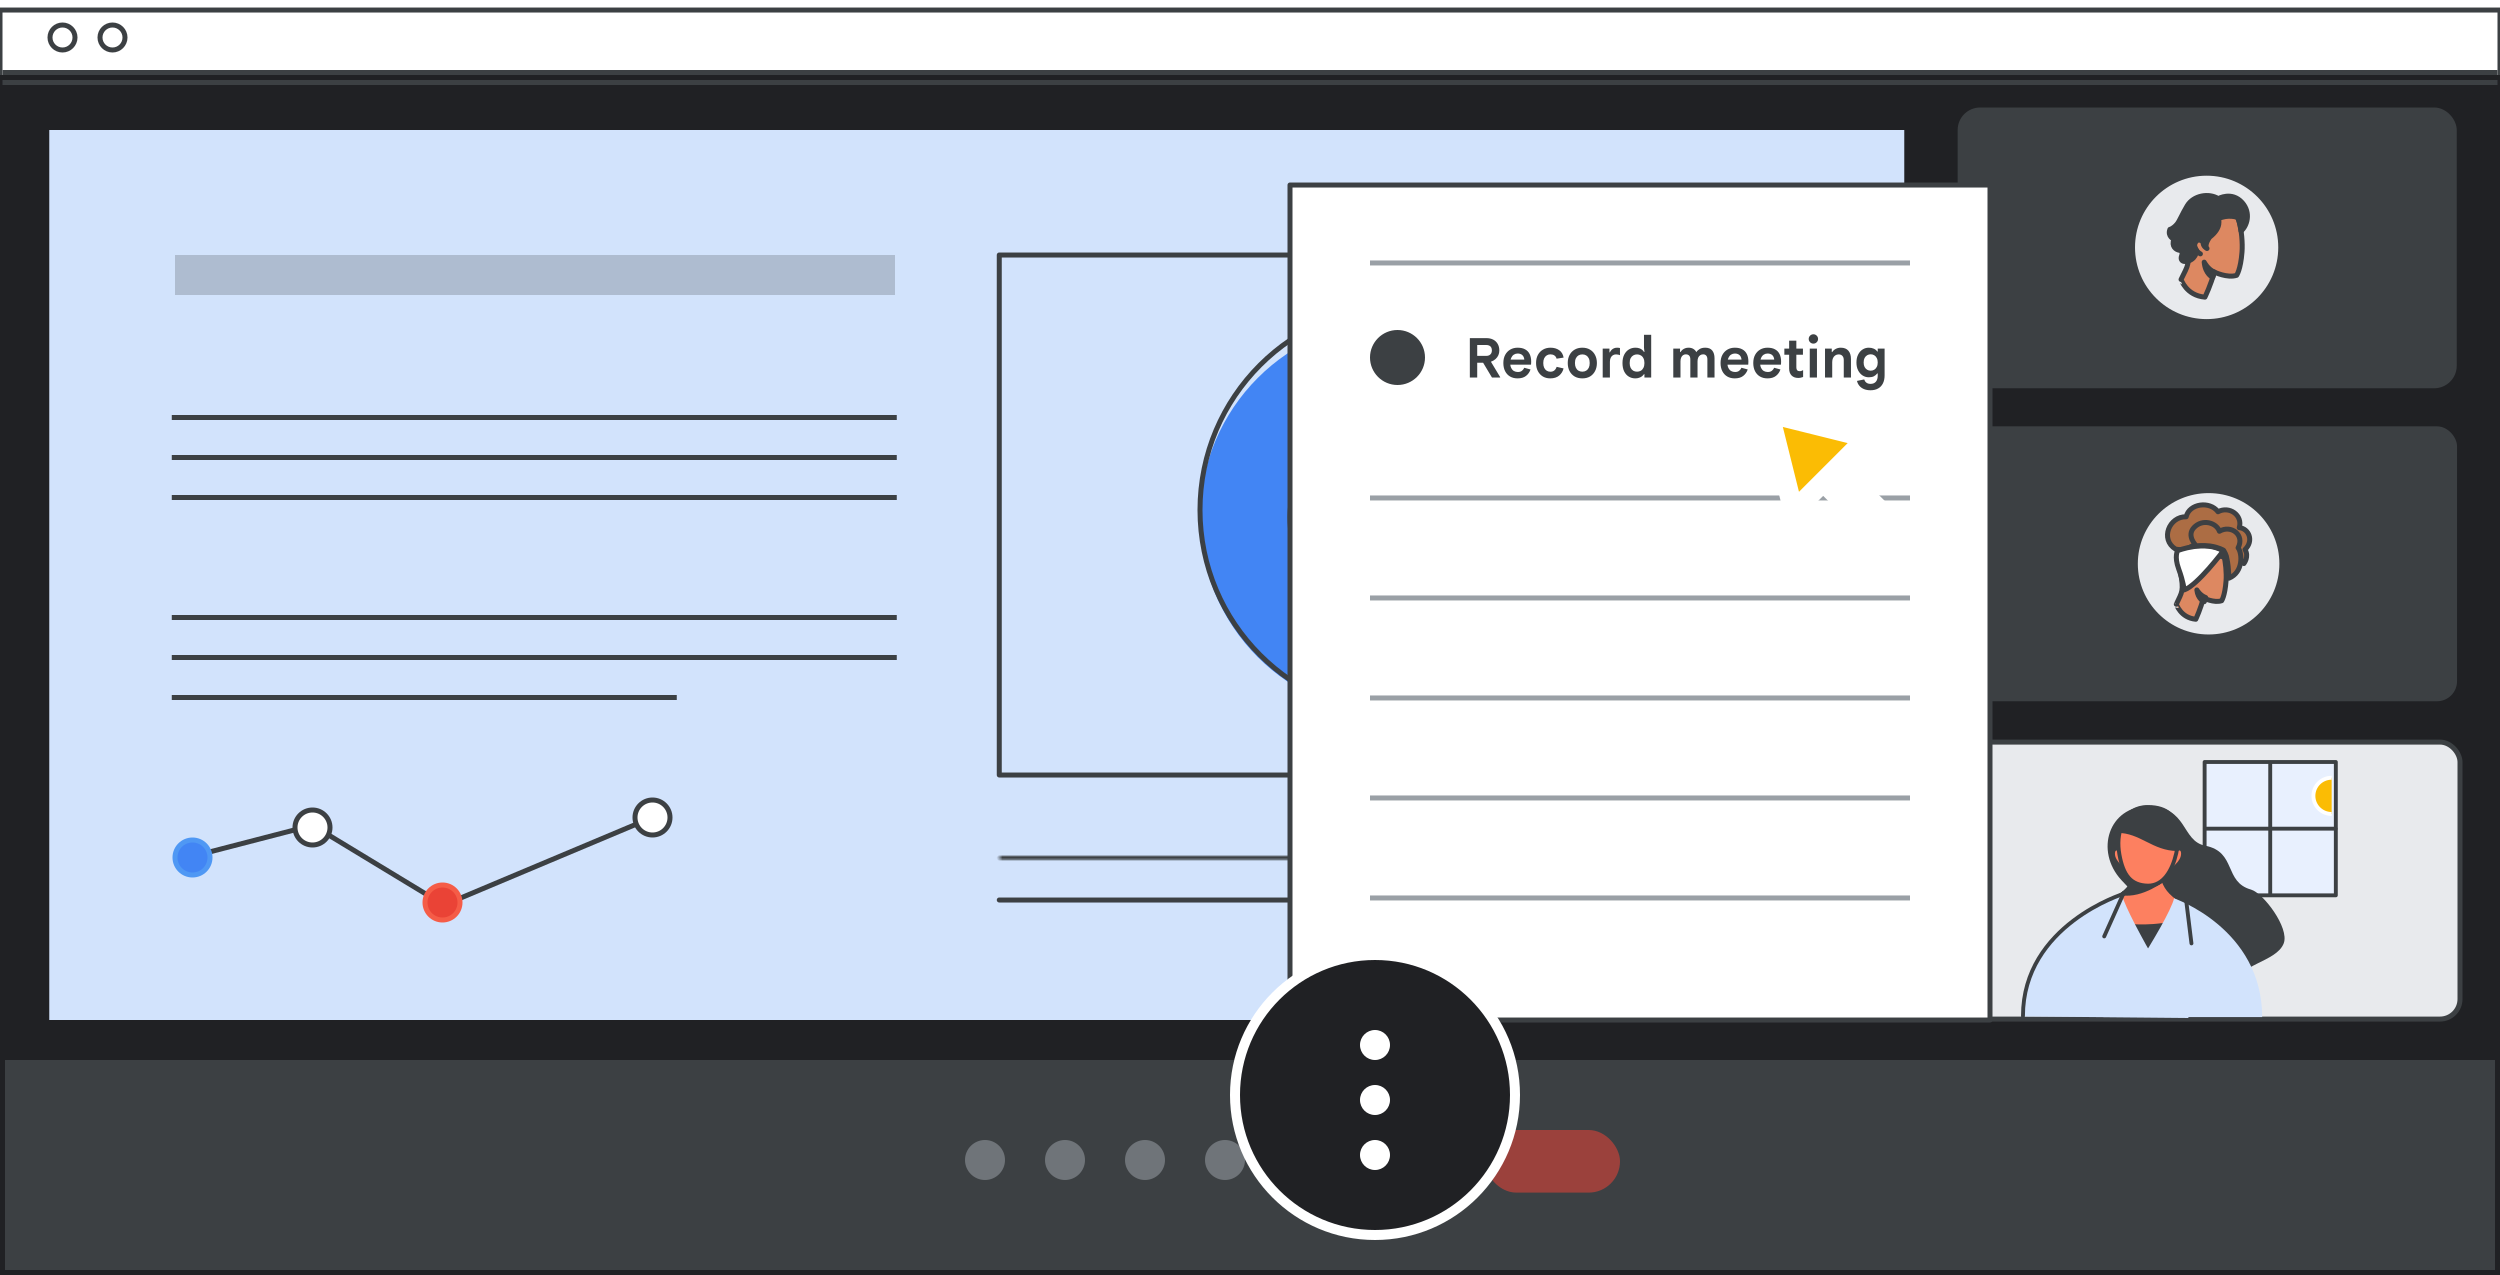<svg width="500" height="255" viewBox="0 0 500 255" fill="none" xmlns="http://www.w3.org/2000/svg">
<g id="google-meet-record-meeting" clip-path="url(#clip0_1_15936)">
<rect width="500" height="255" fill="white"/>
<g id="Rectangle" filter="url(#filter0_d_1_15936)">
<rect width="500" height="255" fill="white"/>
<rect width="500" height="255" stroke="#3C4043" stroke-linejoin="round"/>
</g>
<path id="Rectangle_2" fill-rule="evenodd" clip-rule="evenodd" d="M0 15H204.317H500V255H0V15Z" fill="#202124"/>
<g id="preso">
<g id="Group 4">
<g id="Group 6">
<rect id="Rectangle_3" x="9.854" y="26" width="371" height="178" fill="#D2E3FC"/>
<g id="Group 43">
<path id="Line 4" d="M34.855 83.5H178.854" stroke="#3C4043" stroke-linecap="square"/>
<path id="Line 4_2" d="M34.855 91.5H178.854" stroke="#3C4043" stroke-linecap="square"/>
<path id="Line 4_3" d="M34.855 99.5H178.854" stroke="#3C4043" stroke-linecap="square"/>
</g>
<g id="Group 43_2">
<path id="Line 4_4" d="M34.855 123.5H178.854" stroke="#3C4043" stroke-linecap="square"/>
<path id="Line 4_5" d="M34.855 131.5H178.854" stroke="#3C4043" stroke-linecap="square"/>
<path id="Line 4_6" d="M34.855 139.5H134.854" stroke="#3C4043" stroke-linecap="square"/>
</g>
<g id="Group 10">
<g id="Group 42">
<g id="Group 9">
<g id="Group 3">
<mask id="mask0_1_15936" style="mask-type:luminance" maskUnits="userSpaceOnUse" x="199" y="171" width="65" height="2">
<path id="Clip 2" fill-rule="evenodd" clip-rule="evenodd" d="M199.854 171H263.854V172.186H199.854V171Z" fill="white"/>
</mask>
<g mask="url(#mask0_1_15936)">
<path id="Stroke 1" d="M199.854 171.593H263.854" stroke="#3C4043" stroke-linecap="round" stroke-linejoin="round"/>
</g>
</g>
<path id="Stroke 4" d="M199.854 180H263.854" stroke="#3C4043" stroke-linecap="round" stroke-linejoin="round"/>
</g>
</g>
<rect id="Rectangle Copy 3" x="199.854" y="51" width="160" height="104" stroke="#3C4043" stroke-linejoin="round"/>
</g>
</g>
<g id="Group 2">
<path id="Path 3" d="M35 172.179L62.5 165.054L88.798 181L134 162" stroke="#3C4043"/>
<circle id="Oval" cx="38.5" cy="171.5" r="3.5" fill="#4285F4" stroke="#4F98F4"/>
<circle id="Oval_2" cx="62.5" cy="165.5" r="3.5" fill="white" stroke="#3C4043"/>
<circle id="Oval_3" cx="130.5" cy="163.5" r="3.5" fill="white" stroke="#3C4043"/>
<circle id="Oval_4" cx="88.5" cy="180.5" r="3.5" fill="#EA4336" stroke="#F55C47"/>
</g>
</g>
<rect id="Rectangle_4" opacity="0.24" x="35" y="51" width="144" height="8" fill="#3C4043"/>
<g id="Group">
<circle id="Oval_5" cx="279.5" cy="103.5" r="39.5" fill="#4285F4"/>
</g>
<g id="Path 2 Copy">
<mask id="mask1_1_15936" style="mask-type:luminance" maskUnits="userSpaceOnUse" x="240" y="64" width="80" height="80">
<circle id="Mask" cx="280" cy="104" r="40" fill="white"/>
</mask>
<g mask="url(#mask1_1_15936)">
<path id="Path 2" fill-rule="evenodd" clip-rule="evenodd" d="M280 104.506L288.608 58.43L333.671 88.81L324.557 131.342L280 104.506Z" fill="#D2E3FC"/>
<path id="Path 2 Copy_2" fill-rule="evenodd" clip-rule="evenodd" d="M280 104.506L319.494 128.304L301.772 144.506L295.19 149.57L280 104.506Z" fill="#FBBC04"/>
</g>
</g>
<circle id="Oval_6" cx="279.5" cy="103.5" r="21.5" fill="white"/>
<circle id="Oval_7" cx="281" cy="102" r="41" stroke="#3C4043"/>
<path id="Line" d="M283.5 81.5L286.5 62.5" stroke="#3C4043" stroke-linecap="square"/>
<path id="Line Copy" d="M292.674 141.437L286.432 124.554" stroke="#3C4043" stroke-linecap="square"/>
<path id="Line Copy 2" d="M314.5 125.5L298.5 115.5" stroke="#3C4043" stroke-linecap="square"/>
<circle id="Oval_8" cx="279.5" cy="103.5" r="21.5" transform="rotate(-168 279.5 103.5)" stroke="#3C4043"/>
</g>
<path id="Line 2" d="M1 16.5H499" stroke="#3C4043" stroke-linecap="square"/>
<path id="Line 2_2" d="M1 14.5H499" stroke="#3C4043" stroke-linecap="square"/>
<circle id="Oval_9" cx="12.5" cy="7.5" r="2.5" stroke="#3C4043"/>
<circle id="Oval_10" cx="22.5" cy="7.5" r="2.5" stroke="#3C4043"/>
<g id="Group 7">
<g id="Group 18">
<rect id="Rectangle Copy 2" x="392.033" y="22" width="98.813" height="55.151" rx="4" fill="#3C4043" stroke="#3C4043"/>
<g id="Group 16">
<ellipse id="Oval_11" cx="441.327" cy="49.48" rx="14.824" ry="14.841" fill="#E8EAED" stroke="#3C4043"/>
<g id="Group 25">
<g id="Group 23">
<path id="Fill 1" fill-rule="evenodd" clip-rule="evenodd" d="M440.984 59.428C440.984 59.428 442.232 56.868 442.844 54.406C442.844 54.406 445.463 55.673 447.323 55.064C447.323 55.064 448.131 53.943 448.4 50.408C448.547 48.628 448.302 45.922 447.813 44.264C447.274 42.387 445.439 41.12 442.428 41.583C438.341 42.192 436.456 44.435 437.215 48.311C438.096 52.919 437.631 52.919 436.211 55.893C436.236 55.893 437.215 59.111 440.984 59.428Z" fill="#DD8861"/>
<path id="Stroke 3" fill-rule="evenodd" clip-rule="evenodd" d="M440.984 59.428C440.984 59.428 442.232 56.868 442.844 54.406C442.844 54.406 445.463 55.673 447.323 55.064C447.323 55.064 448.131 53.943 448.4 50.408C448.547 48.628 448.302 45.922 447.813 44.264C447.274 42.387 445.439 41.12 442.428 41.583C438.341 42.192 436.456 44.435 437.215 48.311C438.096 52.919 437.631 52.919 436.211 55.893C436.236 55.893 437.215 59.111 440.984 59.428Z" stroke="#3D4043" stroke-linecap="round" stroke-linejoin="round"/>
<path id="Stroke 5" d="M440.592 48.36C440.592 48.36 440.225 47.897 439.711 47.97C439.197 48.043 438.854 48.555 438.904 49.116C438.928 49.676 439.466 50.456 440.078 50.773" stroke="#3C4043" stroke-linecap="round" stroke-linejoin="round"/>
<path id="Fill 7" fill-rule="evenodd" clip-rule="evenodd" d="M442.551 55.478C442.551 55.478 441.057 54.844 440.837 52.431C440.837 52.431 441.572 53.869 442.869 54.406C442.869 54.406 442.795 54.674 442.746 54.893C442.648 55.137 442.551 55.478 442.551 55.478Z" fill="#3C4043"/>
<path id="Stroke 9" fill-rule="evenodd" clip-rule="evenodd" d="M442.551 55.478C442.551 55.478 441.057 54.844 440.837 52.431C440.837 52.431 441.572 53.869 442.869 54.406C442.869 54.406 442.795 54.674 442.746 54.893C442.648 55.137 442.551 55.478 442.551 55.478Z" stroke="#3C4043" stroke-linecap="round" stroke-linejoin="round"/>
<path id="Fill 11" fill-rule="evenodd" clip-rule="evenodd" d="M439.344 50.139C439.344 50.139 439.197 52.114 437.068 52.309C436.725 52.333 435.942 52.138 436.334 51.114C436.554 50.578 436.358 50.115 435.82 50.042C435.232 49.944 434.204 49.286 434.792 47.848C434.792 47.848 433.445 47.263 433.984 45.873C433.984 45.873 434.596 45.776 435.404 44.825C435.942 44.167 436.407 42.875 437.435 41.168C438.683 39.072 441.767 38.535 443.652 39.73C443.652 39.73 446.344 38.194 448.425 40.51C450.26 42.582 449.404 45.215 448.204 46.214C448.204 46.214 447.935 44.167 447.494 43.484C447.494 43.484 445.61 42.801 443.676 43.752C443.676 43.752 444.459 45.483 441.939 47.433C441.939 47.433 440.764 48.945 441.4 49.7C441.4 49.7 440.519 49.286 440.617 48.36C440.617 48.36 440.372 47.97 439.736 47.97C439.369 47.97 438.928 48.384 438.928 49.116C438.903 49.53 439.344 50.139 439.344 50.139Z" fill="#3C4043"/>
<path id="Stroke 13" fill-rule="evenodd" clip-rule="evenodd" d="M439.344 50.139C439.344 50.139 439.197 52.114 437.068 52.309C436.725 52.333 435.942 52.138 436.334 51.114C436.554 50.578 436.358 50.115 435.82 50.042C435.232 49.944 434.204 49.286 434.792 47.848C434.792 47.848 433.445 47.263 433.984 45.873C433.984 45.873 434.596 45.776 435.404 44.825C435.942 44.167 436.407 42.875 437.435 41.168C438.683 39.072 441.767 38.535 443.652 39.73C443.652 39.73 446.344 38.194 448.425 40.51C450.26 42.582 449.404 45.215 448.204 46.214C448.204 46.214 447.935 44.167 447.494 43.484C447.494 43.484 445.61 42.801 443.676 43.752C443.676 43.752 444.459 45.483 441.939 47.433C441.939 47.433 440.764 48.945 441.4 49.7C441.4 49.7 440.519 49.286 440.617 48.36C440.617 48.36 440.372 47.97 439.736 47.97C439.369 47.97 438.928 48.384 438.928 49.116C438.903 49.53 439.344 50.139 439.344 50.139Z" stroke="#3C4043" stroke-linecap="round" stroke-linejoin="round"/>
</g>
</g>
</g>
</g>
<g id="Group 21">
<g id="Group 19">
<g id="Group 23_2">
<rect id="Rectangle Copy" x="392.033" y="85.268" width="99.374" height="54.981" rx="4" fill="#3C4043"/>
<g id="Group 22">
<ellipse id="Oval_12" cx="441.72" cy="112.758" rx="14.656" ry="14.638" fill="#E8EAED" stroke="#3C4043"/>
<g id="Group 27">
<path id="Fill 1_2" fill-rule="evenodd" clip-rule="evenodd" d="M448.777 112.707C448.777 112.707 449.865 111.357 449.003 109.906C450.831 108.153 449.742 105.694 447.853 105.533C448.592 103.054 445.861 101.119 443.602 102.349C441.959 100.132 437.831 100.696 437.235 103.356C433.867 103.255 431.937 107.85 435.12 109.825L445.06 111.075C445.06 111.054 448.264 111.377 448.777 112.707Z" fill="#AC6D44"/>
<path id="Stroke 3_2" fill-rule="evenodd" clip-rule="evenodd" d="M448.777 112.707C448.777 112.707 449.865 111.357 449.003 109.906C450.831 108.153 449.742 105.694 447.853 105.533C448.592 103.054 445.861 101.119 443.602 102.349C441.959 100.132 437.831 100.696 437.235 103.356C433.867 103.255 431.937 107.85 435.12 109.825L445.06 111.075C445.06 111.054 448.264 111.377 448.777 112.707Z" stroke="#3D4043" stroke-linecap="round" stroke-linejoin="round"/>
<path id="Fill 5" fill-rule="evenodd" clip-rule="evenodd" d="M439.156 123.851C439.156 123.851 440.175 121.675 440.674 119.582C440.674 119.582 442.812 120.66 444.33 120.142C444.33 120.142 444.989 119.189 445.209 116.184C445.329 114.671 445.129 112.371 444.729 110.962C444.29 109.367 442.792 108.289 440.334 108.683C436.998 109.201 435.46 111.107 436.079 114.402C436.798 118.318 436.419 118.318 435.26 120.846C435.28 120.826 436.099 123.561 439.156 123.851Z" fill="#DD8861"/>
<path id="Stroke 7" fill-rule="evenodd" clip-rule="evenodd" d="M439.156 123.851C439.156 123.851 440.175 121.675 440.674 119.582C440.674 119.582 442.812 120.66 444.33 120.142C444.33 120.142 444.989 119.189 445.209 116.184C445.329 114.671 445.129 112.371 444.729 110.962C444.29 109.367 442.792 108.289 440.334 108.683C436.998 109.201 435.46 111.107 436.079 114.402C436.798 118.318 436.419 118.318 435.26 120.846C435.28 120.826 436.099 123.561 439.156 123.851Z" stroke="#3D4043" stroke-linecap="round" stroke-linejoin="round"/>
<path id="Stroke 9_2" d="M438.784 114.799C438.784 114.799 438.529 114.412 438.173 114.473C437.816 114.534 437.579 114.961 437.613 115.429C437.629 115.897 438.003 116.548 438.427 116.813" stroke="#3C4043" stroke-linecap="round" stroke-linejoin="round"/>
<path id="Fill 11_2" fill-rule="evenodd" clip-rule="evenodd" d="M440.857 120.332C440.857 120.332 439.562 119.844 439.371 117.986C439.371 117.986 440.008 119.093 441.133 119.506C441.133 119.506 441.069 119.713 441.027 119.881C440.942 120.088 440.857 120.332 440.857 120.332Z" fill="#3C4043"/>
<path id="Stroke 13_2" fill-rule="evenodd" clip-rule="evenodd" d="M440.857 120.332C440.857 120.332 439.562 119.844 439.371 117.986C439.371 117.986 440.008 119.093 441.133 119.506C441.133 119.506 441.069 119.713 441.027 119.881C440.942 120.088 440.857 120.332 440.857 120.332Z" stroke="#3C4043" stroke-linecap="round" stroke-linejoin="round"/>
<path id="Fill 15" fill-rule="evenodd" clip-rule="evenodd" d="M436.838 117.986C436.838 117.986 436.698 116.417 435.743 113.809C434.788 111.201 435.544 110.121 435.544 110.121C435.544 110.121 440.956 107.981 444.656 110.182C444.656 110.182 439.484 117.089 436.838 117.986Z" fill="white"/>
<path id="Stroke 17" fill-rule="evenodd" clip-rule="evenodd" d="M444.656 110.182C444.656 110.182 439.484 117.089 436.838 117.986C436.838 117.986 436.698 116.417 435.743 113.809C434.788 111.201 435.544 110.121 435.544 110.121C435.544 110.121 440.956 107.981 444.656 110.182Z" stroke="#3D4043" stroke-linecap="round" stroke-linejoin="round"/>
<path id="Fill 19" fill-rule="evenodd" clip-rule="evenodd" d="M444.069 111.236L445.244 111.534C445.244 111.534 445.111 110.878 444.751 110.361L444.069 111.236Z" fill="white"/>
<path id="Stroke 21" fill-rule="evenodd" clip-rule="evenodd" d="M444.069 111.236L445.244 111.534C445.244 111.534 445.111 110.878 444.751 110.361L444.069 111.236Z" stroke="#3D4043" stroke-linecap="round" stroke-linejoin="round"/>
<path id="Fill 23" fill-rule="evenodd" clip-rule="evenodd" d="M439.252 109.162C439.252 109.162 437.238 107.197 438.774 105.532C440.456 103.707 443.279 104.51 443.881 106.254C446.247 104.871 448.987 107.016 447.617 109.563C448.468 110.686 448.697 114.436 445.791 115.64C445.791 115.64 445.705 114.212 445.708 114.276C445.645 112.872 445.396 111.769 445.272 111.228C445.189 110.927 445.002 110.546 444.732 110.064C444.732 110.064 443.798 109.463 442.033 109.202C440.767 109.022 439.252 109.162 439.252 109.162Z" fill="#AC6D44"/>
<path id="Stroke 25" fill-rule="evenodd" clip-rule="evenodd" d="M439.252 109.162C439.252 109.162 437.238 107.197 438.774 105.532C440.456 103.707 443.279 104.51 443.881 106.254C446.247 104.871 448.987 107.016 447.617 109.563C448.468 110.686 448.697 114.436 445.791 115.64C445.791 115.64 445.705 114.212 445.708 114.276C445.645 112.872 445.396 111.769 445.272 111.228C445.189 110.927 445.002 110.546 444.732 110.064C444.732 110.064 443.798 109.463 442.033 109.202C440.767 109.022 439.252 109.162 439.252 109.162Z" stroke="#3D4043" stroke-linecap="round" stroke-linejoin="round"/>
</g>
</g>
</g>
</g>
</g>
<g id="Group 16_2">
<rect id="Rectangle Copy_2" x="392" y="148.419" width="100" height="55.396" rx="4" fill="#E8EAED" stroke="#3C4043"/>
<g id="user">
<path id="Fill 1_3" fill-rule="evenodd" clip-rule="evenodd" d="M440.924 179.066H467.165V152.4H440.924V179.066Z" fill="#E8F0FE"/>
<g id="Group 5">
<path id="Stroke 2" fill-rule="evenodd" clip-rule="evenodd" d="M440.924 179.066H467.165V152.4H440.924V179.066Z" stroke="#3C4043" stroke-width="0.779" stroke-linecap="round" stroke-linejoin="round"/>
<path id="Stroke 4_2" d="M454.044 152.556V178.909" stroke="#3C4043" stroke-width="0.779" stroke-linecap="round" stroke-linejoin="round"/>
</g>
<g id="Group 79">
<path id="Stroke 7_2" d="M467.112 165.733H440.977" stroke="#3C4043" stroke-width="0.779" stroke-linecap="round" stroke-linejoin="round"/>
<g id="sun">
<path id="Fill 9" fill-rule="evenodd" clip-rule="evenodd" d="M466.331 155.55C464.316 155.55 462.683 157.171 462.683 159.171C462.683 161.171 464.316 162.792 466.331 162.792" fill="#FBBC04"/>
<path id="Stroke 11" d="M466.331 155.55C464.316 155.55 462.683 157.171 462.683 159.171C462.683 161.171 464.316 162.792 466.331 162.792" stroke="white" stroke-width="0.779"/>
</g>
<path id="Fill 13" fill-rule="evenodd" clip-rule="evenodd" d="M424.288 176.031C429.547 181.745 442.265 194.11 447.755 196.937C447.027 192.89 455.296 192.517 456.748 188.664C457.917 185.562 452.641 178.599 450.201 177.916C444.729 176.384 447.357 170.376 441.038 169.139C436.2 168.193 437.633 161.265 429.567 161.265C421.824 161.265 418.861 170.135 424.288 176.031Z" fill="#3C4043"/>
<g id="Group 20">
<path id="Fill 17" fill-rule="evenodd" clip-rule="evenodd" d="M414.873 187.735L421.967 179.841C421.967 179.841 426.923 178.781 427.313 173.518H431.929C431.929 173.518 433.007 178.951 435.525 180.03L439.842 192.261" fill="#FD8060"/>
<path id="Stroke 19" d="M414.873 187.735L421.967 179.841C421.967 179.841 426.923 178.781 427.313 173.518H431.929C431.929 173.518 432.332 180.08 437.953 180.08L441.629 190.625" stroke="#3C4043" stroke-width="0.519" stroke-linecap="round" stroke-linejoin="round"/>
</g>
<g id="Group 24">
<path id="Fill 21" fill-rule="evenodd" clip-rule="evenodd" d="M417.298 194.804L418.551 183.337C418.551 183.337 427.156 187.422 438.891 183.337V194.804" fill="#3C4043"/>
<path id="Stroke 23" d="M417.298 194.804L418.551 183.337C418.551 183.337 427.156 187.422 438.891 183.337V194.804" stroke="#3C4043" stroke-width="0.519" stroke-linecap="round" stroke-linejoin="round"/>
</g>
<g id="Group 56">
<path id="Fill 53" fill-rule="evenodd" clip-rule="evenodd" d="M420.777 203.412C420.777 203.412 433.586 184.547 434.818 179.671C434.818 179.671 452.432 185.686 452.432 203.412" fill="#D2E3FC"/>
</g>
<g id="Group 56 Copy">
<path id="Fill 53_2" fill-rule="evenodd" clip-rule="evenodd" d="M437.74 203.601C437.74 203.601 425.662 183.857 424.374 178.951C424.374 178.951 404.646 185.446 404.646 203.278" fill="#D2E3FC"/>
</g>
<path id="Stroke 29" d="M420.84 187.282L424.734 178.592" stroke="#3C4043" stroke-width="0.779" stroke-linecap="round" stroke-linejoin="round"/>
<path id="Fill 31" fill-rule="evenodd" clip-rule="evenodd" d="M432.938 175.865C432.938 175.865 428.497 179.477 424.287 178.795C424.287 178.795 426.492 177.288 426.921 175.011L432.938 175.865Z" fill="#3C4043"/>
<path id="Stroke 33" fill-rule="evenodd" clip-rule="evenodd" d="M432.938 175.865C432.938 175.865 428.497 179.477 424.287 178.795C424.287 178.795 426.492 177.288 426.921 175.011L432.938 175.865Z" stroke="#3C4043" stroke-width="0.519" stroke-linecap="round" stroke-linejoin="round"/>
<path id="Fill 35" fill-rule="evenodd" clip-rule="evenodd" d="M434.052 174.001C434.052 174.001 436.478 172.577 436.478 170.731C436.478 168.884 434.325 170.441 434.325 170.441L434.052 174.001Z" fill="#FD8060"/>
<path id="Stroke 37" fill-rule="evenodd" clip-rule="evenodd" d="M434.052 174.001C434.052 174.001 436.478 172.577 436.478 170.731C436.478 168.884 434.325 170.441 434.325 170.441L434.052 174.001Z" stroke="#3C4043" stroke-width="0.519" stroke-linecap="round" stroke-linejoin="round"/>
<path id="Fill 39" fill-rule="evenodd" clip-rule="evenodd" d="M425.153 174.001C425.153 174.001 422.727 172.577 422.727 170.731C422.727 168.884 424.879 170.441 424.879 170.441L425.153 174.001Z" fill="#FD8060"/>
<path id="Stroke 41" fill-rule="evenodd" clip-rule="evenodd" d="M425.153 174.001C425.153 174.001 422.727 172.577 422.727 170.731C422.727 168.884 424.879 170.441 424.879 170.441L425.153 174.001Z" stroke="#3C4043" stroke-width="0.519" stroke-linecap="round" stroke-linejoin="round"/>
<path id="Fill 43" fill-rule="evenodd" clip-rule="evenodd" d="M429.619 177.131C432.652 177.131 434.438 174.186 435.25 170.652C436.062 167.117 434.709 162.051 429.402 162.051C424.313 162.051 423.15 166.826 423.88 170.887C424.641 175.118 426.197 177.071 429.619 177.131Z" fill="#FD8060"/>
<path id="Stroke 45" fill-rule="evenodd" clip-rule="evenodd" d="M429.619 177.131C432.652 177.131 434.438 174.186 435.25 170.652C436.062 167.117 434.709 162.051 429.402 162.051C424.313 162.051 423.15 166.826 423.88 170.887C424.641 175.118 426.197 177.071 429.619 177.131Z" stroke="#3C4043" stroke-width="0.779" stroke-linecap="round" stroke-linejoin="round"/>
<path id="Fill 47" fill-rule="evenodd" clip-rule="evenodd" d="M423.476 166.313C428.174 166.313 430.611 169.939 435.5 169.939C435.5 169.939 437.843 161.266 429.567 161.266C424.575 161.265 423.476 166.313 423.476 166.313Z" fill="#3C4043"/>
<path id="Stroke 49" fill-rule="evenodd" clip-rule="evenodd" d="M423.476 166.313C428.174 166.313 430.611 169.939 435.5 169.939C435.5 169.939 437.843 161.266 429.567 161.266C424.575 161.265 423.476 166.313 423.476 166.313Z" stroke="#3C4043" stroke-width="0.519" stroke-linecap="round" stroke-linejoin="round"/>
<path id="Stroke 57" d="M437.234 180.081L438.291 188.677" stroke="#3C4043" stroke-width="0.779" stroke-linecap="round" stroke-linejoin="round"/>
<path id="Stroke 59" d="M424.737 178.763C424.737 178.763 404.593 184.968 404.593 203.223" stroke="#3C4043" stroke-width="0.779" stroke-linecap="round" stroke-linejoin="round"/>
</g>
</g>
</g>
</g>
<g id="meet-bottom-nav">
<rect id="Rectangle_5" x="1" y="212" width="498" height="42" fill="#3C4043"/>
<g id="Group 2_2" opacity="0.54">
<g id="Group_2">
<circle id="Oval_13" cx="229" cy="232" r="4" fill="#9AA0A6"/>
<circle id="Oval_14" cx="213" cy="232" r="4" fill="#9AA0A6"/>
<circle id="Oval_15" cx="197" cy="232" r="4" fill="#9AA0A6"/>
<circle id="Oval_16" cx="245" cy="232" r="4" fill="#9AA0A6"/>
<circle id="Oval_17" cx="261" cy="232" r="4" fill="#9AA0A6"/>
</g>
<rect id="Rectangle_6" x="297" y="226" width="27" height="12.522" rx="6.261" fill="#EA4336"/>
<rect id="Rectangle_7" x="275" y="225" width="4" height="16" fill="#9AA0A6" stroke="#979797"/>
</g>
</g>
<g id="Group 12">
<rect id="Rectangle_8" x="258" y="37" width="140" height="167" fill="white" stroke="#3C4043" stroke-linejoin="round"/>
<g id="Group 11" clip-path="url(#clip1_1_15936)">
<path id="Stroke 1_2" d="M274 52.593H382" stroke="#9AA0A6" stroke-linecap="round" stroke-linejoin="round"/>
<path id="Stroke 1_3" d="M274 99.593H382" stroke="#9AA0A6" stroke-linecap="round" stroke-linejoin="round"/>
<path id="Stroke 1_4" d="M274 119.593H382" stroke="#9AA0A6" stroke-linecap="round" stroke-linejoin="round"/>
<path id="Stroke 1_5" d="M274 139.593H382" stroke="#9AA0A6" stroke-linecap="round" stroke-linejoin="round"/>
<path id="Stroke 1_6" d="M274 159.593H382" stroke="#9AA0A6" stroke-linecap="round" stroke-linejoin="round"/>
<path id="Stroke 1_7" d="M274 179.593H382" stroke="#9AA0A6" stroke-linecap="round" stroke-linejoin="round"/>
<circle id="Oval_18" cx="279.5" cy="71.5" r="5.5" fill="#3C4043"/>
<path id="Record meeting" d="M293.968 75.5V67.624H297.268C297.789 67.624 298.243 67.723 298.632 67.921C299.021 68.119 299.321 68.405 299.534 68.779C299.754 69.146 299.864 69.589 299.864 70.11C299.864 70.433 299.802 70.741 299.677 71.034C299.552 71.32 299.365 71.577 299.116 71.804C298.867 72.031 298.559 72.211 298.192 72.343C298.185 72.343 298.181 72.343 298.181 72.343L300.029 75.412V75.5H298.39L296.619 72.541H295.442V75.5H293.968ZM295.442 71.177H297.257C297.484 71.177 297.679 71.137 297.84 71.056C298.009 70.968 298.141 70.843 298.236 70.682C298.331 70.521 298.379 70.323 298.379 70.088C298.379 69.853 298.335 69.655 298.247 69.494C298.166 69.333 298.042 69.212 297.873 69.131C297.712 69.043 297.51 68.999 297.268 68.999H295.442V71.177ZM303.519 75.676C302.94 75.676 302.437 75.551 302.012 75.302C301.587 75.053 301.257 74.697 301.022 74.235C300.787 73.773 300.67 73.23 300.67 72.607C300.67 71.976 300.791 71.434 301.033 70.979C301.282 70.517 301.623 70.161 302.056 69.912C302.489 69.663 302.98 69.538 303.53 69.538C304.139 69.538 304.641 69.652 305.037 69.879C305.44 70.099 305.741 70.418 305.939 70.836C306.137 71.247 306.236 71.738 306.236 72.31C306.236 72.42 306.232 72.53 306.225 72.64C306.225 72.75 306.218 72.849 306.203 72.937H302.056C302.085 73.194 302.148 73.417 302.243 73.608C302.375 73.872 302.555 74.07 302.782 74.202C303.017 74.334 303.281 74.4 303.574 74.4C303.911 74.4 304.183 74.319 304.388 74.158C304.601 73.989 304.755 73.788 304.85 73.553L306.104 73.894C305.928 74.422 305.627 74.851 305.202 75.181C304.784 75.511 304.223 75.676 303.519 75.676ZM302.122 71.914H304.861C304.846 71.731 304.806 71.566 304.74 71.419C304.681 71.265 304.593 71.137 304.476 71.034C304.366 70.924 304.23 70.843 304.069 70.792C303.915 70.733 303.739 70.704 303.541 70.704C303.255 70.704 302.998 70.777 302.771 70.924C302.544 71.071 302.368 71.287 302.243 71.573C302.192 71.676 302.151 71.789 302.122 71.914ZM310.05 75.676C309.493 75.676 309.001 75.551 308.576 75.302C308.151 75.045 307.817 74.686 307.575 74.224C307.333 73.762 307.212 73.223 307.212 72.607C307.212 71.984 307.333 71.445 307.575 70.99C307.824 70.528 308.165 70.172 308.598 69.923C309.031 69.666 309.533 69.538 310.105 69.538C310.78 69.538 311.355 69.703 311.832 70.033C312.309 70.363 312.606 70.858 312.723 71.518L311.315 71.738C311.242 71.452 311.095 71.236 310.875 71.089C310.655 70.942 310.387 70.869 310.072 70.869C309.815 70.869 309.577 70.935 309.357 71.067C309.144 71.199 308.972 71.393 308.84 71.65C308.715 71.907 308.653 72.226 308.653 72.607C308.653 72.981 308.715 73.3 308.84 73.564C308.965 73.821 309.133 74.015 309.346 74.147C309.566 74.279 309.808 74.345 310.072 74.345C310.395 74.345 310.659 74.261 310.864 74.092C311.077 73.923 311.231 73.681 311.326 73.366L312.712 73.685C312.573 74.264 312.279 74.741 311.832 75.115C311.385 75.489 310.791 75.676 310.05 75.676ZM316.465 75.676C315.871 75.676 315.354 75.548 314.914 75.291C314.481 75.027 314.144 74.664 313.902 74.202C313.667 73.74 313.55 73.208 313.55 72.607C313.55 72.006 313.667 71.474 313.902 71.012C314.144 70.55 314.481 70.191 314.914 69.934C315.354 69.67 315.871 69.538 316.465 69.538C317.066 69.538 317.583 69.67 318.016 69.934C318.449 70.191 318.782 70.55 319.017 71.012C319.259 71.474 319.38 72.006 319.38 72.607C319.38 73.208 319.259 73.74 319.017 74.202C318.782 74.664 318.449 75.027 318.016 75.291C317.583 75.548 317.066 75.676 316.465 75.676ZM316.465 74.334C316.758 74.334 317.015 74.268 317.235 74.136C317.455 74.004 317.627 73.81 317.752 73.553C317.877 73.296 317.939 72.981 317.939 72.607C317.939 72.226 317.877 71.91 317.752 71.661C317.627 71.404 317.455 71.21 317.235 71.078C317.015 70.946 316.762 70.88 316.476 70.88C316.183 70.88 315.922 70.946 315.695 71.078C315.475 71.21 315.303 71.404 315.178 71.661C315.053 71.91 314.991 72.226 314.991 72.607C314.991 72.981 315.053 73.296 315.178 73.553C315.303 73.81 315.475 74.004 315.695 74.136C315.922 74.268 316.179 74.334 316.465 74.334ZM320.54 75.5V69.714H321.893V70.462H321.981C322.062 70.286 322.168 70.128 322.3 69.989C322.44 69.85 322.601 69.74 322.784 69.659C322.975 69.578 323.188 69.538 323.422 69.538C323.562 69.538 323.675 69.545 323.763 69.56C323.851 69.575 323.928 69.589 323.994 69.604V71.034C323.892 70.99 323.774 70.953 323.642 70.924C323.51 70.895 323.36 70.88 323.191 70.88C322.957 70.88 322.748 70.939 322.564 71.056C322.381 71.173 322.238 71.342 322.135 71.562C322.033 71.782 321.981 72.042 321.981 72.343V75.5H320.54ZM327.059 75.676C326.582 75.676 326.15 75.559 325.761 75.324C325.372 75.089 325.064 74.745 324.837 74.29C324.61 73.828 324.496 73.267 324.496 72.607C324.496 71.94 324.613 71.379 324.848 70.924C325.083 70.469 325.394 70.125 325.783 69.89C326.179 69.655 326.608 69.538 327.07 69.538C327.363 69.538 327.62 69.575 327.84 69.648C328.067 69.721 328.262 69.824 328.423 69.956C328.584 70.081 328.709 70.227 328.797 70.396H328.885L328.797 69.538V66.964H330.238V75.5H328.885V74.829H328.797C328.694 74.983 328.562 75.126 328.401 75.258C328.24 75.383 328.045 75.482 327.818 75.555C327.598 75.636 327.345 75.676 327.059 75.676ZM327.411 74.334C327.69 74.334 327.939 74.272 328.159 74.147C328.386 74.015 328.562 73.821 328.687 73.564C328.819 73.307 328.885 72.988 328.885 72.607C328.885 72.218 328.819 71.899 328.687 71.65C328.562 71.393 328.386 71.203 328.159 71.078C327.939 70.946 327.69 70.88 327.411 70.88C327.132 70.88 326.879 70.946 326.652 71.078C326.432 71.203 326.256 71.393 326.124 71.65C325.999 71.899 325.937 72.218 325.937 72.607C325.937 72.988 325.999 73.307 326.124 73.564C326.256 73.821 326.432 74.015 326.652 74.147C326.879 74.272 327.132 74.334 327.411 74.334ZM334.656 75.5V69.714H336.009V70.418H336.097C336.207 70.242 336.339 70.088 336.493 69.956C336.654 69.824 336.837 69.721 337.043 69.648C337.248 69.575 337.468 69.538 337.703 69.538C338.091 69.538 338.418 69.622 338.682 69.791C338.946 69.952 339.14 70.165 339.265 70.429C339.433 70.165 339.664 69.952 339.958 69.791C340.251 69.622 340.618 69.538 341.058 69.538C341.688 69.538 342.154 69.729 342.455 70.11C342.755 70.491 342.906 71.005 342.906 71.65V75.5H341.476V71.881C341.476 71.544 341.399 71.291 341.245 71.122C341.098 70.953 340.893 70.869 340.629 70.869C340.401 70.869 340.203 70.928 340.035 71.045C339.866 71.155 339.734 71.316 339.639 71.529C339.551 71.734 339.507 71.98 339.507 72.266V75.5H338.066V71.881C338.066 71.544 337.989 71.291 337.835 71.122C337.681 70.953 337.453 70.869 337.153 70.869C336.94 70.869 336.753 70.928 336.592 71.045C336.438 71.155 336.317 71.316 336.229 71.529C336.141 71.734 336.097 71.98 336.097 72.266V75.5H334.656ZM346.96 75.676C346.381 75.676 345.879 75.551 345.453 75.302C345.028 75.053 344.698 74.697 344.463 74.235C344.229 73.773 344.111 73.23 344.111 72.607C344.111 71.976 344.232 71.434 344.474 70.979C344.724 70.517 345.065 70.161 345.497 69.912C345.93 69.663 346.421 69.538 346.971 69.538C347.58 69.538 348.082 69.652 348.478 69.879C348.882 70.099 349.182 70.418 349.38 70.836C349.578 71.247 349.677 71.738 349.677 72.31C349.677 72.42 349.674 72.53 349.666 72.64C349.666 72.75 349.659 72.849 349.644 72.937H345.497C345.527 73.194 345.589 73.417 345.684 73.608C345.816 73.872 345.996 74.07 346.223 74.202C346.458 74.334 346.722 74.4 347.015 74.4C347.353 74.4 347.624 74.319 347.829 74.158C348.042 73.989 348.196 73.788 348.291 73.553L349.545 73.894C349.369 74.422 349.069 74.851 348.643 75.181C348.225 75.511 347.664 75.676 346.96 75.676ZM345.563 71.914H348.302C348.288 71.731 348.247 71.566 348.181 71.419C348.123 71.265 348.035 71.137 347.917 71.034C347.807 70.924 347.672 70.843 347.51 70.792C347.356 70.733 347.18 70.704 346.982 70.704C346.696 70.704 346.44 70.777 346.212 70.924C345.985 71.071 345.809 71.287 345.684 71.573C345.633 71.676 345.593 71.789 345.563 71.914ZM353.502 75.676C352.923 75.676 352.421 75.551 351.995 75.302C351.57 75.053 351.24 74.697 351.005 74.235C350.771 73.773 350.653 73.23 350.653 72.607C350.653 71.976 350.774 71.434 351.016 70.979C351.266 70.517 351.607 70.161 352.039 69.912C352.472 69.663 352.963 69.538 353.513 69.538C354.122 69.538 354.624 69.652 355.02 69.879C355.424 70.099 355.724 70.418 355.922 70.836C356.12 71.247 356.219 71.738 356.219 72.31C356.219 72.42 356.216 72.53 356.208 72.64C356.208 72.75 356.201 72.849 356.186 72.937H352.039C352.069 73.194 352.131 73.417 352.226 73.608C352.358 73.872 352.538 74.07 352.765 74.202C353 74.334 353.264 74.4 353.557 74.4C353.895 74.4 354.166 74.319 354.371 74.158C354.584 73.989 354.738 73.788 354.833 73.553L356.087 73.894C355.911 74.422 355.611 74.851 355.185 75.181C354.767 75.511 354.206 75.676 353.502 75.676ZM352.105 71.914H354.844C354.83 71.731 354.789 71.566 354.723 71.419C354.665 71.265 354.577 71.137 354.459 71.034C354.349 70.924 354.214 70.843 354.052 70.792C353.898 70.733 353.722 70.704 353.524 70.704C353.238 70.704 352.982 70.777 352.754 70.924C352.527 71.071 352.351 71.287 352.226 71.573C352.175 71.676 352.135 71.789 352.105 71.914ZM356.871 69.714H357.828V68.13H359.269V69.714H360.589V70.946H359.269V73.487C359.269 73.736 359.324 73.923 359.434 74.048C359.544 74.173 359.712 74.235 359.94 74.235C360.079 74.235 360.196 74.217 360.292 74.18C360.394 74.143 360.504 74.092 360.622 74.026V75.401C360.475 75.46 360.321 75.504 360.16 75.533C360.006 75.57 359.833 75.588 359.643 75.588C359.078 75.588 358.634 75.423 358.312 75.093C357.989 74.756 357.828 74.294 357.828 73.707V70.946H356.871V69.714ZM361.952 75.5V69.714H363.393V75.5H361.952ZM362.678 68.724C362.421 68.724 362.201 68.632 362.018 68.449C361.834 68.266 361.743 68.046 361.743 67.789C361.743 67.532 361.834 67.312 362.018 67.129C362.201 66.946 362.421 66.854 362.678 66.854C362.934 66.854 363.154 66.946 363.338 67.129C363.521 67.312 363.613 67.532 363.613 67.789C363.613 68.046 363.521 68.266 363.338 68.449C363.154 68.632 362.934 68.724 362.678 68.724ZM365.002 75.5V69.714H366.355V70.418H366.443C366.612 70.147 366.847 69.934 367.147 69.78C367.448 69.619 367.785 69.538 368.159 69.538C368.827 69.538 369.333 69.74 369.677 70.143C370.022 70.539 370.194 71.096 370.194 71.815V75.5H368.753V72.013C368.753 71.646 368.662 71.368 368.478 71.177C368.302 70.979 368.053 70.88 367.73 70.88C367.466 70.88 367.235 70.95 367.037 71.089C366.847 71.221 366.7 71.401 366.597 71.628C366.495 71.855 366.443 72.116 366.443 72.409V75.5H365.002ZM374.115 78.052C373.601 78.052 373.154 77.971 372.773 77.81C372.399 77.649 372.094 77.425 371.86 77.139C371.632 76.86 371.478 76.541 371.398 76.182L372.839 75.885C372.919 76.149 373.062 76.362 373.268 76.523C373.48 76.692 373.763 76.776 374.115 76.776C374.569 76.776 374.921 76.633 375.171 76.347C375.42 76.061 375.545 75.654 375.545 75.126V74.686H375.457C375.251 74.943 375.017 75.137 374.753 75.269C374.496 75.394 374.162 75.456 373.752 75.456C373.312 75.456 372.905 75.339 372.531 75.104C372.157 74.862 371.856 74.521 371.629 74.081C371.401 73.641 371.288 73.113 371.288 72.497C371.288 71.881 371.401 71.353 371.629 70.913C371.856 70.466 372.157 70.125 372.531 69.89C372.905 69.655 373.312 69.538 373.752 69.538C374.133 69.538 374.467 69.604 374.753 69.736C375.046 69.861 375.281 70.051 375.457 70.308H375.545V69.714H376.92V75.082C376.92 75.691 376.81 76.219 376.59 76.666C376.37 77.113 376.051 77.454 375.633 77.689C375.215 77.931 374.709 78.052 374.115 78.052ZM374.137 74.136C374.393 74.136 374.628 74.074 374.841 73.949C375.053 73.824 375.222 73.641 375.347 73.399C375.479 73.157 375.545 72.856 375.545 72.497C375.545 72.138 375.479 71.837 375.347 71.595C375.222 71.353 375.053 71.17 374.841 71.045C374.628 70.92 374.393 70.858 374.137 70.858C373.88 70.858 373.645 70.92 373.433 71.045C373.22 71.17 373.048 71.353 372.916 71.595C372.791 71.837 372.729 72.138 372.729 72.497C372.729 72.856 372.791 73.157 372.916 73.399C373.048 73.641 373.22 73.824 373.433 73.949C373.645 74.074 373.88 74.136 374.137 74.136Z" fill="#3C4043"/>
</g>
</g>
<g id="Group 29">
<circle id="Oval_19" cx="275" cy="219" r="28" fill="#202124" stroke="white" stroke-width="2"/>
</g>
<g id="Group 3_2">
<circle id="Oval_20" cx="275" cy="209" r="3" fill="white"/>
<circle id="Oval_21" cx="275" cy="220" r="3" fill="white"/>
<circle id="Oval_22" cx="275" cy="231" r="3" fill="white"/>
</g>
<g id="Cursor">
<g id="Union">
<mask id="path-106-outside-1_1_15936" maskUnits="userSpaceOnUse" x="343.538" y="72.585" width="44.548" height="44.548" fill="black">
<rect fill="white" x="343.538" y="72.585" width="44.548" height="44.548"/>
<path fill-rule="evenodd" clip-rule="evenodd" d="M355.436 83.047C354.704 82.865 354.042 83.527 354.224 84.259L358.281 100.559C358.469 101.314 359.409 101.574 359.959 101.024L364.639 96.344L375.089 106.794C375.87 107.575 377.136 107.575 377.917 106.794C378.698 106.013 378.698 104.747 377.917 103.966L367.468 93.516L372.202 88.782C372.751 88.232 372.491 87.292 371.736 87.104L355.436 83.047Z"/>
</mask>
<path fill-rule="evenodd" clip-rule="evenodd" d="M355.436 83.047C354.704 82.865 354.042 83.527 354.224 84.259L358.281 100.559C358.469 101.314 359.409 101.574 359.959 101.024L364.639 96.344L375.089 106.794C375.87 107.575 377.136 107.575 377.917 106.794C378.698 106.013 378.698 104.747 377.917 103.966L367.468 93.516L372.202 88.782C372.751 88.232 372.491 87.292 371.736 87.104L355.436 83.047Z" fill="#FBBC04"/>
<path d="M354.224 84.259L356.165 83.776L356.165 83.776L354.224 84.259ZM355.436 83.047L355.919 81.106L355.919 81.106L355.436 83.047ZM358.281 100.559L360.222 100.076L360.222 100.076L358.281 100.559ZM359.959 101.024L361.373 102.439L359.959 101.024ZM364.639 96.344L366.053 94.93L364.639 93.516L363.225 94.93L364.639 96.344ZM367.468 93.516L366.053 92.102L364.639 93.516L366.053 94.93L367.468 93.516ZM372.202 88.782L373.616 90.196L372.202 88.782ZM371.736 87.104L371.253 89.045H371.253L371.736 87.104ZM356.165 83.776C356.347 84.508 355.685 85.17 354.953 84.988L355.919 81.106C353.724 80.56 351.737 82.547 352.283 84.742L356.165 83.776ZM360.222 100.076L356.165 83.776L352.283 84.742L356.341 101.042L360.222 100.076ZM358.545 99.61C359.095 99.06 360.034 99.321 360.222 100.076L356.341 101.042C356.904 103.306 359.723 104.088 361.373 102.439L358.545 99.61ZM363.225 94.93L358.545 99.61L361.373 102.439L366.053 97.758L363.225 94.93ZM376.503 105.38L366.053 94.93L363.225 97.758L373.675 108.208L376.503 105.38ZM376.503 105.38L373.675 108.208C375.237 109.77 377.77 109.77 379.332 108.208L376.503 105.38ZM376.503 105.38L376.503 105.38L379.332 108.208C380.894 106.646 380.894 104.113 379.332 102.551L376.503 105.38ZM366.053 94.93L376.503 105.38L379.332 102.551L368.882 92.102L366.053 94.93ZM370.787 87.368L366.053 92.102L368.882 94.93L373.616 90.196L370.787 87.368ZM371.253 89.045C370.498 88.857 370.237 87.918 370.787 87.368L373.616 90.196C375.266 88.546 374.483 85.727 372.219 85.163L371.253 89.045ZM354.953 84.988L371.253 89.045L372.219 85.163L355.919 81.106L354.953 84.988Z" fill="white" mask="url(#path-106-outside-1_1_15936)"/>
</g>
</g>
</g>
<defs>
<filter id="filter0_d_1_15936" x="-4.5" y="-2.5" width="509" height="264" filterUnits="userSpaceOnUse" color-interpolation-filters="sRGB">
<feFlood flood-opacity="0" result="BackgroundImageFix"/>
<feColorMatrix in="SourceAlpha" type="matrix" values="0 0 0 0 0 0 0 0 0 0 0 0 0 0 0 0 0 0 127 0" result="hardAlpha"/>
<feOffset dy="2"/>
<feGaussianBlur stdDeviation="2"/>
<feColorMatrix type="matrix" values="0 0 0 0 0.987 0 0 0 0 0.987 0 0 0 0 0.987 0 0 0 0.5 0"/>
<feBlend mode="normal" in2="BackgroundImageFix" result="effect1_dropShadow_1_15936"/>
<feBlend mode="normal" in="SourceGraphic" in2="effect1_dropShadow_1_15936" result="shape"/>
</filter>
<clipPath id="clip0_1_15936">
<rect width="500" height="255" fill="white"/>
</clipPath>
<clipPath id="clip1_1_15936">
<rect width="108" height="128.186" fill="white" transform="translate(274 52)"/>
</clipPath>
</defs>
</svg>
